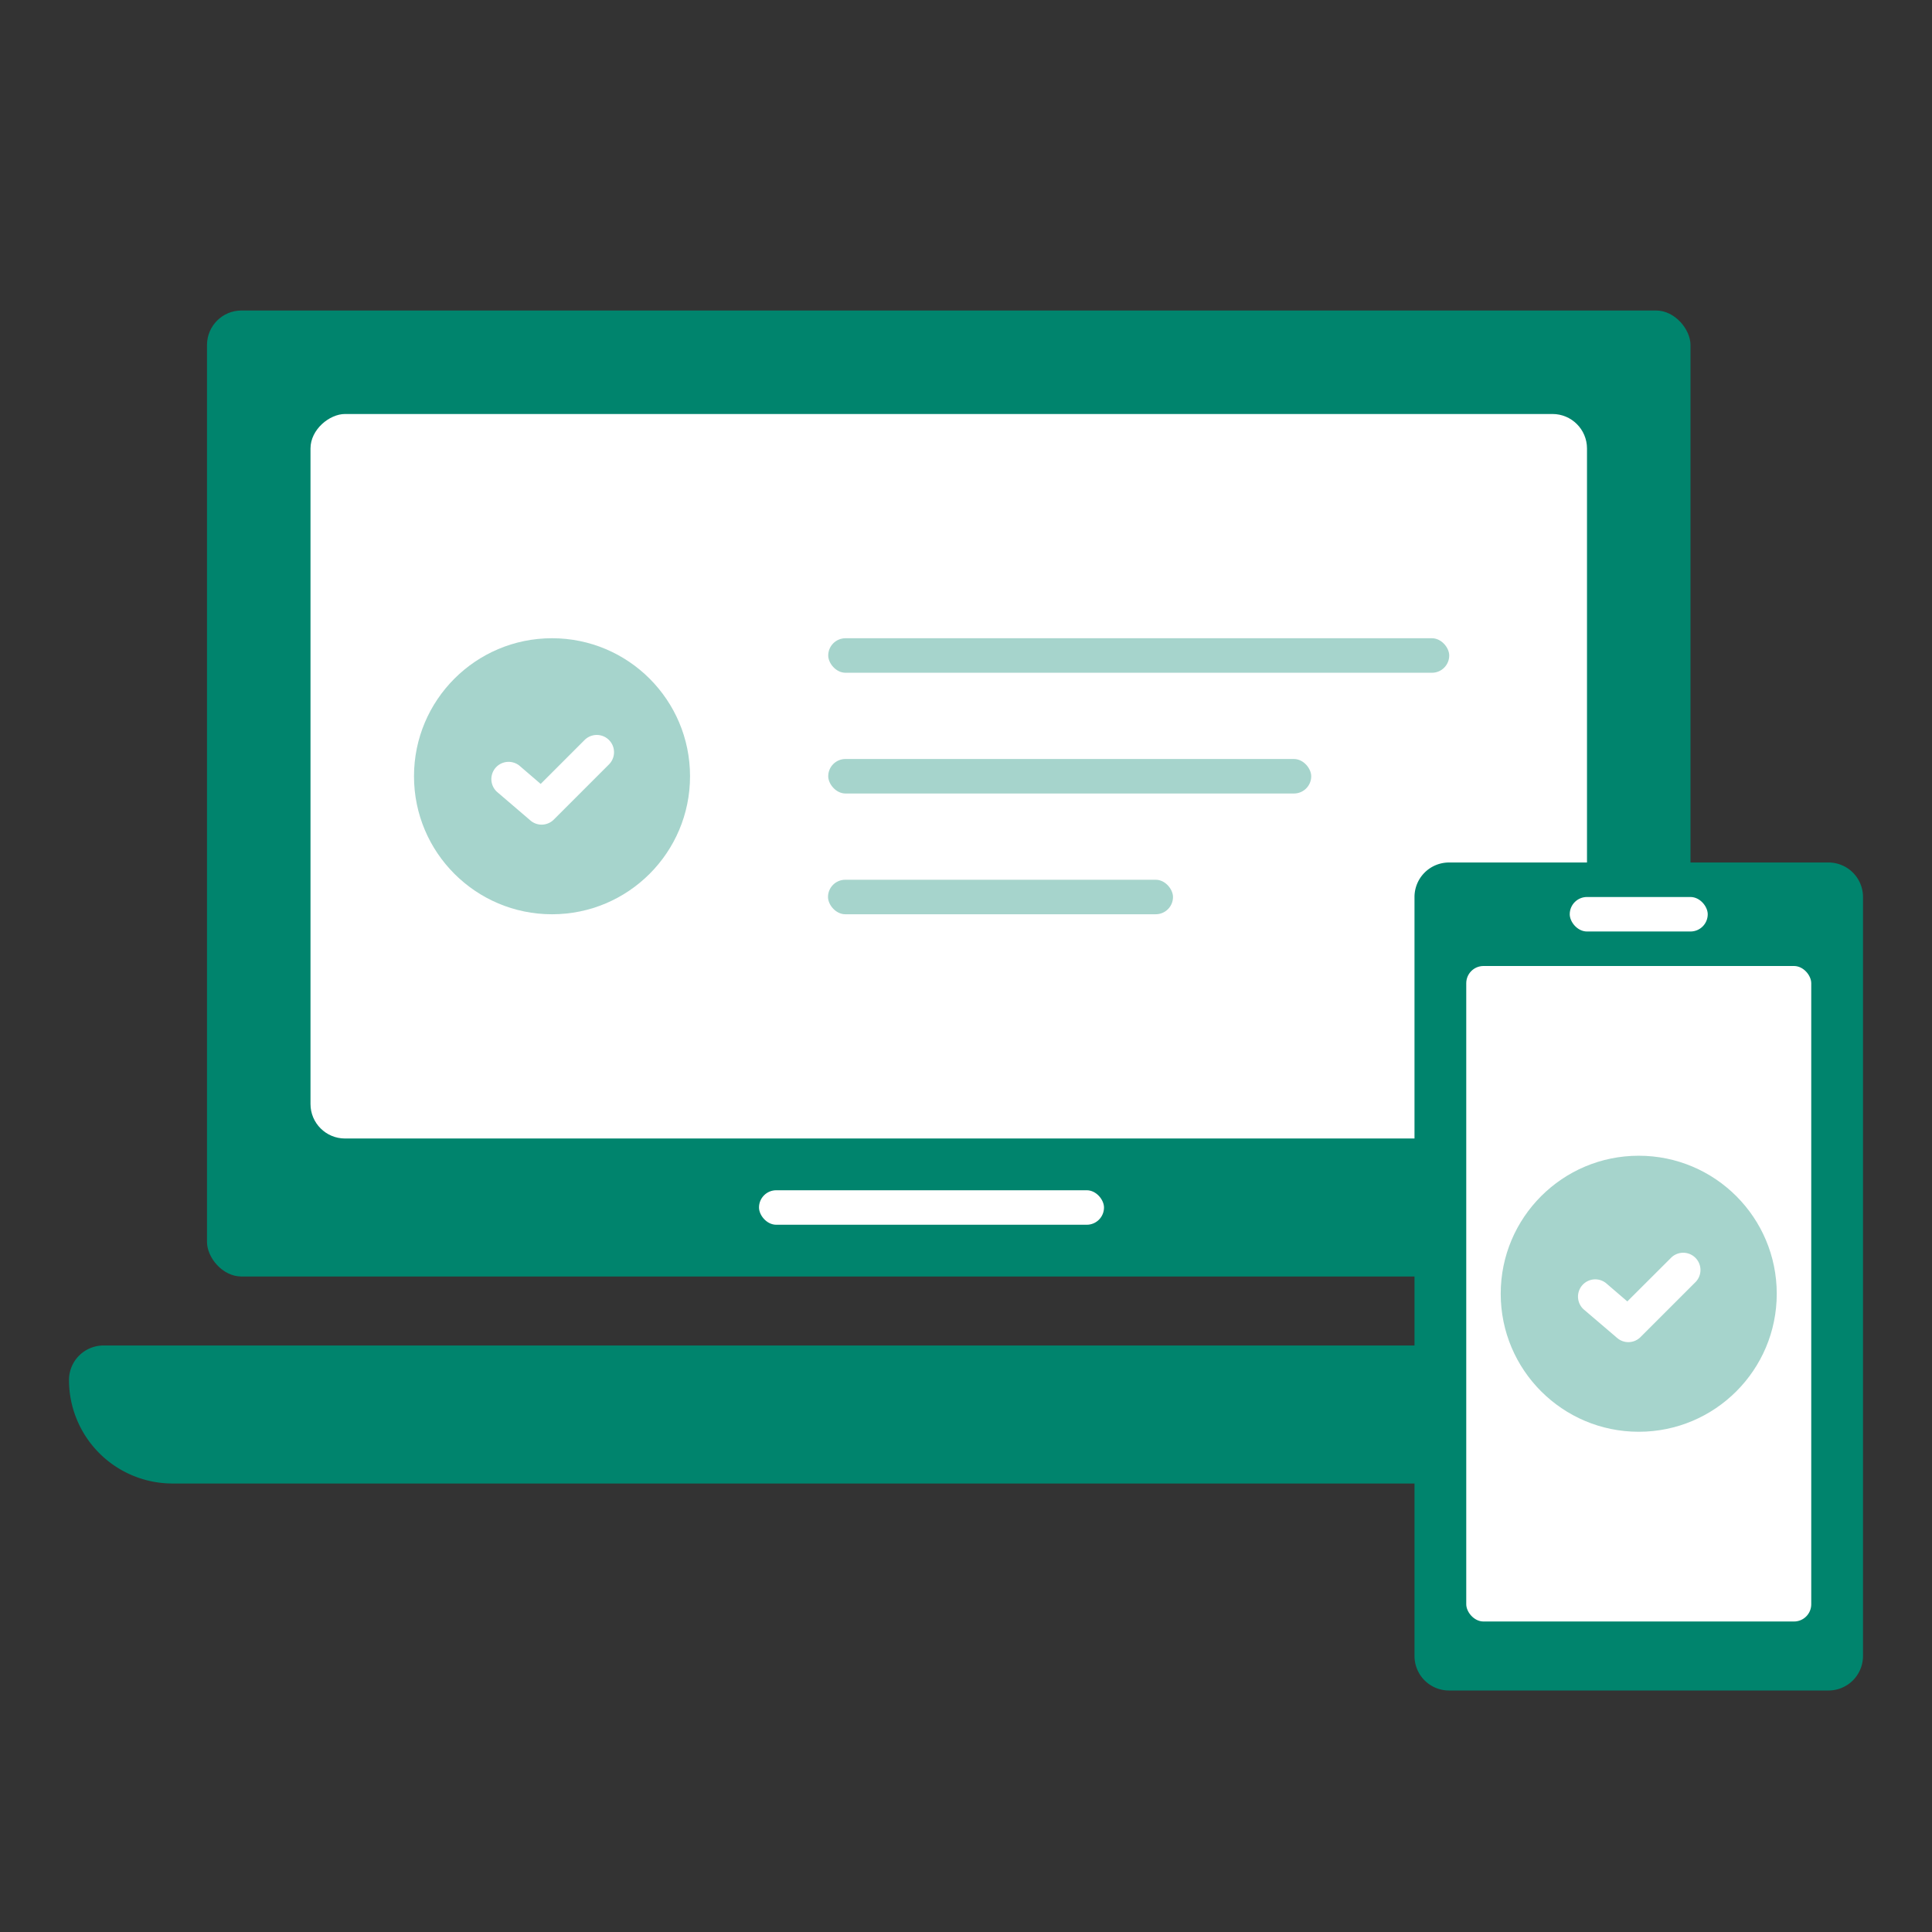 <svg id="icn-028_device" xmlns="http://www.w3.org/2000/svg" width="112" height="112" viewBox="0 0 112 112">
  <rect x="0" y="0" width="112" height="112" fill="#333333" stroke="none"/>
  <g id="グループ_30233" data-name="グループ 30233">
    <rect id="長方形_26296" data-name="長方形 26296" width="112" height="112" fill="none"/>
    <g id="グループ_30444" data-name="グループ 30444">
      <g id="グループ_30132" data-name="グループ 30132">
        <rect id="長方形_26290" data-name="長方形 26290" width="86" height="56" rx="2" transform="translate(12 18)" fill="#00846d"/>
        <rect id="長方形_26291" data-name="長方形 26291" width="42" height="74" rx="2" transform="translate(92 24) rotate(90)" fill="#fff"/>
        <path id="パス_42381" data-name="パス 42381" d="M95,86H10a6,6,0,0,1-6-6H4a2,2,0,0,1,2-2H99a2,2,0,0,1,2,2h0A6,6,0,0,1,95,86Z" fill="#00846d"/>
        <g id="グループ_30130" data-name="グループ 30130">
          <circle id="楕円形_3005" data-name="楕円形 3005" cx="8.001" cy="8.001" r="8.001" transform="translate(24 36.999)" fill="#a6d4cc"/>
          <g id="グループ_30129" data-name="グループ 30129">
            <path id="パス_42382" data-name="パス 42382" d="M31.4,47.805a.992.992,0,0,1-.651-.241L28.806,45.9a1,1,0,0,1,1.3-1.518l1.238,1.063L33.9,42.888A1,1,0,0,1,35.316,44.3l-3.21,3.21A1,1,0,0,1,31.4,47.805Z" fill="#fff"/>
          </g>
        </g>
        <g id="グループ_30131" data-name="グループ 30131">
          <rect id="長方形_26292" data-name="長方形 26292" width="36" height="2" rx="1" transform="translate(48.013 37)" fill="#a6d4cc"/>
          <rect id="長方形_26293" data-name="長方形 26293" width="28" height="2" rx="1" transform="translate(48.013 44)" fill="#a6d4cc"/>
          <rect id="長方形_26294" data-name="長方形 26294" width="20" height="2" rx="1" transform="translate(48 51)" fill="#a6d4cc"/>
        </g>
        <rect id="長方形_26295" data-name="長方形 26295" width="20" height="2" rx="1" transform="translate(44 69)" fill="#fff"/>
      </g>
      <g id="グループ_30135" data-name="グループ 30135">
        <path id="パス_42383" data-name="パス 42383" d="M84,98h22a2,2,0,0,0,2-2V52a2,2,0,0,0-2-2H84a2,2,0,0,0-2,2V96A2,2,0,0,0,84,98Z" fill="#00846d"/>
        <rect id="長方形_26297" data-name="長方形 26297" width="20" height="38" rx="1" transform="translate(85 56)" fill="#fff"/>
        <g id="グループ_30134" data-name="グループ 30134">
          <circle id="楕円形_3006" data-name="楕円形 3006" cx="8.001" cy="8.001" r="8.001" transform="translate(86.998 66.999)" fill="#a6d4cc"/>
          <g id="グループ_30133" data-name="グループ 30133">
            <path id="パス_42384" data-name="パス 42384" d="M94.4,77.805a.994.994,0,0,1-.651-.241L91.8,75.9a1,1,0,0,1,1.3-1.518l1.238,1.063L96.9,72.888A1,1,0,0,1,98.314,74.3l-3.21,3.21A.994.994,0,0,1,94.4,77.805Z" fill="#fff"/>
          </g>
        </g>
        <rect id="長方形_26298" data-name="長方形 26298" width="8" height="2" rx="1" transform="translate(90.999 52)" fill="#fff"/>
      </g>
    </g>
  </g>
</svg>
